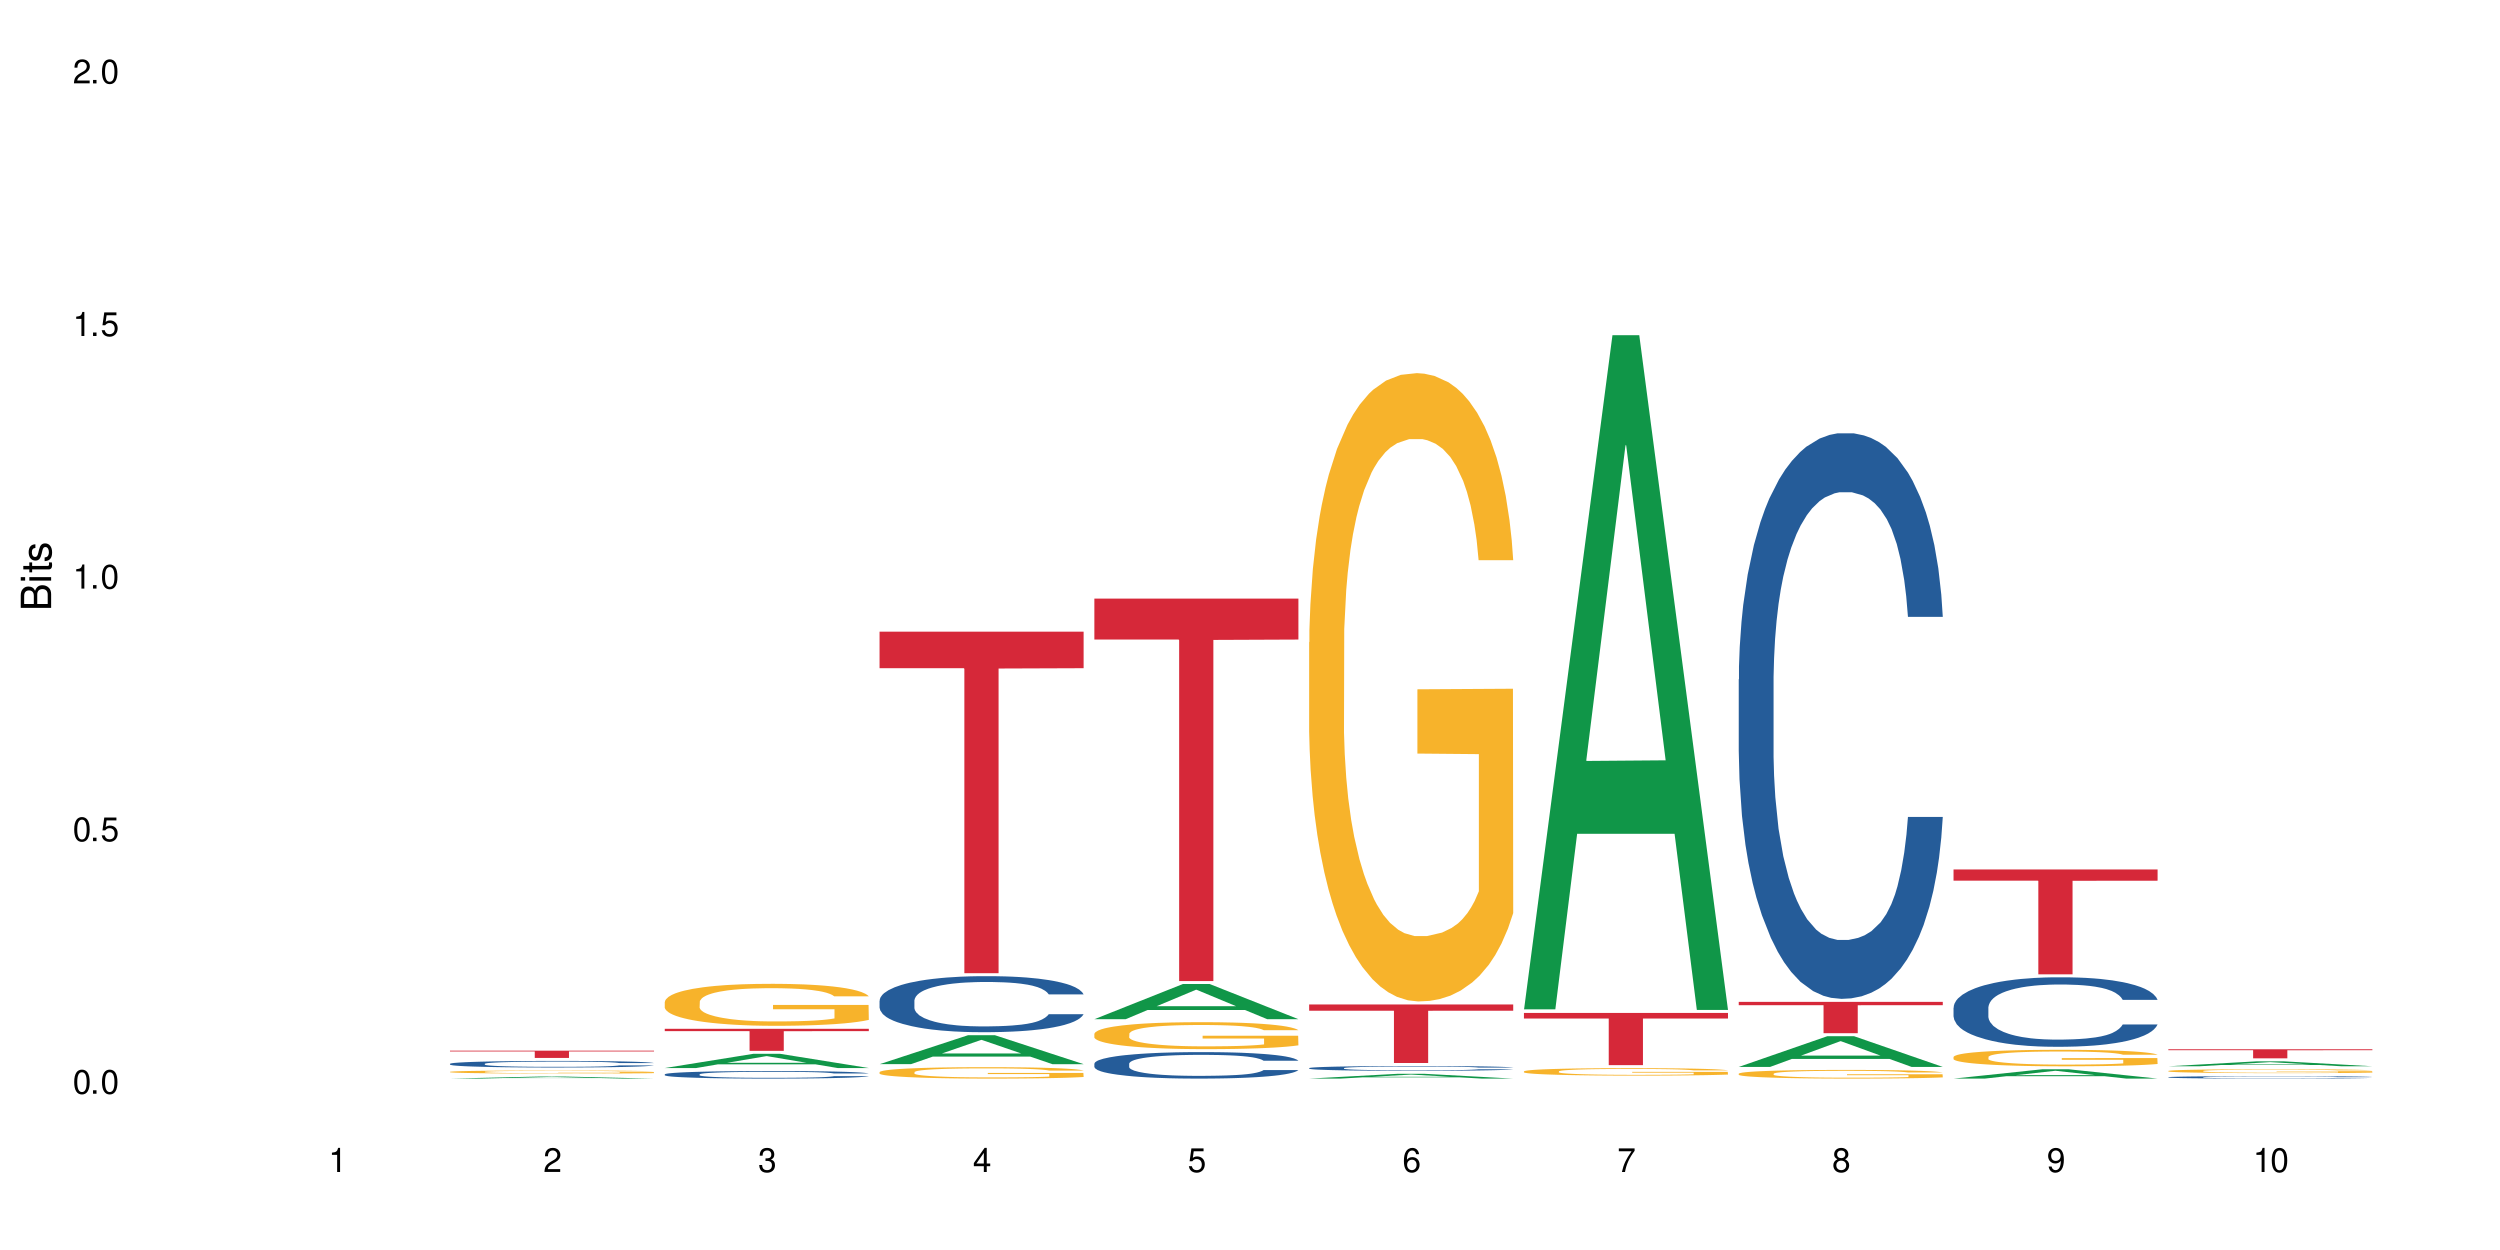 <?xml version="1.0" encoding="UTF-8"?>
<svg xmlns="http://www.w3.org/2000/svg" xmlns:xlink="http://www.w3.org/1999/xlink" width="720" height="360" viewBox="0 0 720 360">
<defs>
<g>
<g id="glyph-0-0">
</g>
<g id="glyph-0-1">
<path d="M 2.641 -6.938 C 2 -6.938 1.422 -6.656 1.078 -6.172 C 0.641 -5.562 0.406 -4.641 0.406 -3.359 C 0.406 -1.016 1.188 0.219 2.641 0.219 C 4.078 0.219 4.859 -1.016 4.859 -3.297 C 4.859 -4.641 4.656 -5.547 4.203 -6.172 C 3.844 -6.656 3.281 -6.938 2.641 -6.938 Z M 2.641 -6.188 C 3.547 -6.188 4 -5.25 4 -3.375 C 4 -1.406 3.562 -0.484 2.625 -0.484 C 1.734 -0.484 1.281 -1.438 1.281 -3.344 C 1.281 -5.25 1.734 -6.188 2.641 -6.188 Z M 2.641 -6.188 "/>
</g>
<g id="glyph-0-2">
<path d="M 1.828 -1 L 0.828 -1 L 0.828 0 L 1.828 0 Z M 1.828 -1 "/>
</g>
<g id="glyph-0-3">
<path d="M 4.562 -6.797 L 1.062 -6.797 L 0.547 -3.094 L 1.328 -3.094 C 1.719 -3.562 2.047 -3.734 2.578 -3.734 C 3.484 -3.734 4.062 -3.109 4.062 -2.094 C 4.062 -1.125 3.484 -0.531 2.578 -0.531 C 1.828 -0.531 1.375 -0.906 1.188 -1.672 L 0.328 -1.672 C 0.453 -1.109 0.547 -0.844 0.75 -0.594 C 1.125 -0.078 1.828 0.219 2.594 0.219 C 3.969 0.219 4.922 -0.781 4.922 -2.219 C 4.922 -3.562 4.031 -4.484 2.719 -4.484 C 2.25 -4.484 1.859 -4.359 1.469 -4.062 L 1.734 -5.969 L 4.562 -5.969 Z M 4.562 -6.797 "/>
</g>
<g id="glyph-0-4">
<path d="M 2.484 -4.938 L 2.484 0 L 3.328 0 L 3.328 -6.938 L 2.766 -6.938 C 2.469 -5.875 2.281 -5.734 0.984 -5.562 L 0.984 -4.938 Z M 2.484 -4.938 "/>
</g>
<g id="glyph-0-5">
<path d="M 4.859 -0.828 L 1.281 -0.828 C 1.359 -1.406 1.672 -1.781 2.5 -2.281 L 3.469 -2.828 C 4.406 -3.344 4.906 -4.062 4.906 -4.906 C 4.906 -5.484 4.672 -6.031 4.266 -6.406 C 3.859 -6.766 3.375 -6.938 2.719 -6.938 C 1.859 -6.938 1.219 -6.625 0.844 -6.031 C 0.609 -5.672 0.5 -5.234 0.484 -4.531 L 1.328 -4.531 C 1.359 -5.016 1.406 -5.281 1.531 -5.516 C 1.75 -5.938 2.188 -6.203 2.703 -6.203 C 3.469 -6.203 4.031 -5.641 4.031 -4.891 C 4.031 -4.344 3.719 -3.859 3.125 -3.516 L 2.234 -3 C 0.812 -2.172 0.406 -1.531 0.328 -0.016 L 4.859 -0.016 Z M 4.859 -0.828 "/>
</g>
<g id="glyph-0-6">
<path d="M 2.125 -3.188 L 2.578 -3.188 C 3.5 -3.188 3.984 -2.766 3.984 -1.922 C 3.984 -1.062 3.469 -0.531 2.594 -0.531 C 1.656 -0.531 1.203 -1 1.156 -2.016 L 0.312 -2.016 C 0.344 -1.453 0.438 -1.094 0.609 -0.781 C 0.953 -0.109 1.625 0.219 2.547 0.219 C 3.953 0.219 4.859 -0.625 4.859 -1.938 C 4.859 -2.828 4.516 -3.297 3.703 -3.594 C 4.344 -3.844 4.656 -4.328 4.656 -5.031 C 4.656 -6.219 3.875 -6.938 2.578 -6.938 C 1.203 -6.938 0.484 -6.172 0.453 -4.703 L 1.297 -4.703 C 1.312 -5.125 1.344 -5.359 1.453 -5.578 C 1.641 -5.969 2.062 -6.203 2.594 -6.203 C 3.344 -6.203 3.797 -5.75 3.797 -5 C 3.797 -4.516 3.609 -4.219 3.25 -4.047 C 3.016 -3.953 2.703 -3.922 2.125 -3.906 Z M 2.125 -3.188 "/>
</g>
<g id="glyph-0-7">
<path d="M 3.141 -1.672 L 3.141 0 L 3.984 0 L 3.984 -1.672 L 4.984 -1.672 L 4.984 -2.438 L 3.984 -2.438 L 3.984 -6.938 L 3.359 -6.938 L 0.266 -2.578 L 0.266 -1.672 Z M 3.141 -2.438 L 1 -2.438 L 3.141 -5.5 Z M 3.141 -2.438 "/>
</g>
<g id="glyph-0-8">
<path d="M 4.781 -5.125 C 4.609 -6.266 3.891 -6.938 2.844 -6.938 C 2.094 -6.938 1.422 -6.578 1.031 -5.953 C 0.594 -5.266 0.406 -4.422 0.406 -3.172 C 0.406 -2 0.578 -1.25 0.984 -0.641 C 1.359 -0.078 1.953 0.219 2.703 0.219 C 3.984 0.219 4.922 -0.75 4.922 -2.094 C 4.922 -3.375 4.062 -4.281 2.844 -4.281 C 2.172 -4.281 1.641 -4.031 1.281 -3.516 C 1.281 -5.234 1.828 -6.188 2.797 -6.188 C 3.391 -6.188 3.797 -5.797 3.938 -5.125 Z M 2.734 -3.531 C 3.547 -3.531 4.062 -2.953 4.062 -2.031 C 4.062 -1.156 3.484 -0.531 2.703 -0.531 C 1.922 -0.531 1.328 -1.188 1.328 -2.078 C 1.328 -2.938 1.906 -3.531 2.734 -3.531 Z M 2.734 -3.531 "/>
</g>
<g id="glyph-0-9">
<path d="M 4.984 -6.797 L 0.438 -6.797 L 0.438 -5.969 L 4.109 -5.969 C 2.5 -3.656 1.828 -2.234 1.328 0 L 2.219 0 C 2.594 -2.172 3.453 -4.047 4.984 -6.094 Z M 4.984 -6.797 "/>
</g>
<g id="glyph-0-10">
<path d="M 3.75 -3.656 C 4.469 -4.094 4.688 -4.438 4.688 -5.078 C 4.688 -6.172 3.844 -6.938 2.641 -6.938 C 1.438 -6.938 0.594 -6.172 0.594 -5.094 C 0.594 -4.438 0.812 -4.094 1.516 -3.656 C 0.734 -3.266 0.359 -2.703 0.359 -1.922 C 0.359 -0.656 1.281 0.219 2.641 0.219 C 3.984 0.219 4.922 -0.656 4.922 -1.922 C 4.922 -2.703 4.531 -3.266 3.75 -3.656 Z M 2.641 -6.188 C 3.359 -6.188 3.812 -5.75 3.812 -5.062 C 3.812 -4.406 3.344 -3.984 2.641 -3.984 C 1.922 -3.984 1.453 -4.406 1.453 -5.078 C 1.453 -5.75 1.922 -6.188 2.641 -6.188 Z M 2.641 -3.266 C 3.484 -3.266 4.062 -2.719 4.062 -1.906 C 4.062 -1.078 3.484 -0.531 2.625 -0.531 C 1.797 -0.531 1.219 -1.094 1.219 -1.906 C 1.219 -2.719 1.781 -3.266 2.641 -3.266 Z M 2.641 -3.266 "/>
</g>
<g id="glyph-0-11">
<path d="M 0.516 -1.578 C 0.672 -0.453 1.406 0.219 2.438 0.219 C 3.188 0.219 3.859 -0.141 4.266 -0.766 C 4.688 -1.453 4.891 -2.297 4.891 -3.547 C 4.891 -4.719 4.703 -5.453 4.312 -6.078 C 3.938 -6.641 3.344 -6.938 2.594 -6.938 C 1.297 -6.938 0.359 -5.969 0.359 -4.625 C 0.359 -3.344 1.234 -2.453 2.453 -2.453 C 3.094 -2.453 3.578 -2.672 4.016 -3.203 C 4 -1.484 3.469 -0.531 2.5 -0.531 C 1.906 -0.531 1.484 -0.906 1.359 -1.578 Z M 2.578 -6.203 C 3.375 -6.203 3.969 -5.531 3.969 -4.641 C 3.969 -3.797 3.391 -3.188 2.547 -3.188 C 1.734 -3.188 1.234 -3.766 1.234 -4.688 C 1.234 -5.562 1.797 -6.203 2.578 -6.203 Z M 2.578 -6.203 "/>
</g>
<g id="glyph-1-0">
</g>
<g id="glyph-1-1">
<path d="M 0 -0.953 L 0 -4.891 C 0 -5.719 -0.234 -6.344 -0.734 -6.797 C -1.188 -7.234 -1.812 -7.469 -2.5 -7.469 C -3.547 -7.469 -4.188 -7 -4.625 -5.875 C -4.984 -6.688 -5.625 -7.094 -6.531 -7.094 C -7.172 -7.094 -7.734 -6.859 -8.141 -6.391 C -8.562 -5.922 -8.75 -5.344 -8.75 -4.5 L -8.75 -0.953 Z M -4.984 -2.062 L -7.766 -2.062 L -7.766 -4.219 C -7.766 -4.844 -7.688 -5.203 -7.453 -5.5 C -7.219 -5.812 -6.859 -5.969 -6.375 -5.969 C -5.891 -5.969 -5.531 -5.812 -5.297 -5.5 C -5.062 -5.203 -4.984 -4.844 -4.984 -4.219 Z M -0.984 -2.062 L -4 -2.062 L -4 -4.781 C -4 -5.766 -3.438 -6.359 -2.484 -6.359 C -1.547 -6.359 -0.984 -5.766 -0.984 -4.781 Z M -0.984 -2.062 "/>
</g>
<g id="glyph-1-2">
<path d="M -6.281 -1.797 L -6.281 -0.797 L 0 -0.797 L 0 -1.797 Z M -8.75 -1.797 L -8.75 -0.797 L -7.484 -0.797 L -7.484 -1.797 Z M -8.75 -1.797 "/>
</g>
<g id="glyph-1-3">
<path d="M -6.281 -3.047 L -6.281 -2.016 L -8.016 -2.016 L -8.016 -1.016 L -6.281 -1.016 L -6.281 -0.172 L -5.469 -0.172 L -5.469 -1.016 L -0.719 -1.016 C -0.078 -1.016 0.281 -1.453 0.281 -2.234 C 0.281 -2.5 0.25 -2.719 0.188 -3.047 L -0.641 -3.047 C -0.609 -2.906 -0.594 -2.766 -0.594 -2.562 C -0.594 -2.141 -0.719 -2.016 -1.156 -2.016 L -5.469 -2.016 L -5.469 -3.047 Z M -6.281 -3.047 "/>
</g>
<g id="glyph-1-4">
<path d="M -4.531 -5.25 C -5.766 -5.25 -6.469 -4.422 -6.469 -2.969 C -6.469 -1.516 -5.719 -0.562 -4.547 -0.562 C -3.562 -0.562 -3.094 -1.062 -2.734 -2.562 L -2.516 -3.484 C -2.344 -4.188 -2.094 -4.469 -1.641 -4.469 C -1.047 -4.469 -0.641 -3.875 -0.641 -3 C -0.641 -2.453 -0.797 -2 -1.062 -1.75 C -1.25 -1.594 -1.422 -1.531 -1.875 -1.469 L -1.875 -0.406 C -0.422 -0.453 0.281 -1.266 0.281 -2.922 C 0.281 -4.5 -0.5 -5.516 -1.719 -5.516 C -2.656 -5.516 -3.172 -4.984 -3.469 -3.734 L -3.703 -2.766 C -3.891 -1.953 -4.156 -1.609 -4.594 -1.609 C -5.188 -1.609 -5.547 -2.125 -5.547 -2.938 C -5.547 -3.75 -5.203 -4.172 -4.531 -4.203 Z M -4.531 -5.25 "/>
</g>
</g>
</defs>
<rect x="-72" y="-36" width="864" height="432" fill="rgb(100%, 100%, 100%)" fill-opacity="1"/>
<path fill-rule="nonzero" fill="rgb(6.275%, 58.824%, 28.235%)" fill-opacity="1" d="M 129.594 310.637 L 129.656 310.637 L 155.082 310.047 L 162.805 310.047 L 188.359 310.637 L 179.383 310.637 L 172.977 310.484 L 144.91 310.484 L 138.633 310.637 L 129.594 310.637 L 147.613 310.418 L 170.402 310.418 L 159.039 310.145 L 158.789 310.145 L 147.547 310.418 L 147.613 310.418 Z M 129.594 310.637 "/>
<path fill-rule="nonzero" fill="rgb(14.51%, 36.078%, 60%)" fill-opacity="1" d="M 129.594 306.371 L 129.664 306.371 L 129.664 306.328 L 129.879 306.262 L 130.379 306.18 L 130.883 306.121 L 132.172 306.02 L 133.965 305.922 L 135.828 305.844 L 137.188 305.801 L 138.406 305.766 L 141.203 305.703 L 142.992 305.668 L 144.93 305.641 L 147.293 305.609 L 149.016 305.594 L 152.883 305.566 L 155.75 305.551 L 157.973 305.547 L 162.773 305.547 L 165.641 305.555 L 167.719 305.562 L 170.012 305.578 L 171.949 305.594 L 175.316 305.629 L 178.324 305.68 L 179.688 305.707 L 181.836 305.762 L 183.484 305.812 L 184.633 305.859 L 185.922 305.922 L 187.07 306 L 187.93 306.09 L 188.359 306.164 L 178.324 306.164 L 177.824 306.094 L 177.25 306.039 L 176.176 305.969 L 175.102 305.918 L 173.598 305.867 L 172.234 305.836 L 170.371 305.801 L 168.723 305.781 L 167.004 305.766 L 165.355 305.754 L 162.199 305.746 L 158.547 305.746 L 157.184 305.75 L 154.391 305.762 L 152.883 305.773 L 150.734 305.797 L 149.23 305.82 L 147.438 305.855 L 146.219 305.887 L 144.715 305.93 L 143.641 305.969 L 142.422 306.027 L 141.703 306.07 L 141.059 306.121 L 140.484 306.176 L 140.055 306.238 L 139.77 306.301 L 139.625 306.363 L 139.625 306.633 L 139.77 306.695 L 140.129 306.77 L 141.059 306.875 L 142.422 306.965 L 143.996 307.039 L 145.504 307.09 L 146.363 307.113 L 147.508 307.141 L 149.301 307.176 L 151.879 307.211 L 153.387 307.227 L 155.68 307.238 L 158.043 307.246 L 161.199 307.246 L 163.992 307.238 L 165.855 307.23 L 167.789 307.219 L 170.441 307.188 L 172.09 307.16 L 173.523 307.125 L 174.598 307.094 L 175.316 307.066 L 176.391 307.012 L 177.25 306.953 L 177.895 306.895 L 178.324 306.832 L 188.359 306.832 L 187.93 306.902 L 187.285 306.973 L 186.641 307.02 L 185.637 307.082 L 184.488 307.137 L 182.84 307.195 L 181.48 307.234 L 179.688 307.281 L 178.039 307.312 L 176.246 307.344 L 173.598 307.375 L 171.875 307.395 L 170.012 307.41 L 167.789 307.422 L 164.996 307.434 L 161.984 307.441 L 159.191 307.445 L 156.18 307.441 L 153.957 307.434 L 151.02 307.418 L 147.367 307.387 L 144.715 307.355 L 142.637 307.32 L 140.844 307.285 L 138.836 307.238 L 136.258 307.164 L 134.68 307.105 L 133.605 307.055 L 132.387 306.988 L 131.527 306.926 L 130.523 306.832 L 129.809 306.707 L 129.594 306.613 Z M 129.594 306.371 "/>
<path fill-rule="nonzero" fill="rgb(96.863%, 70.196%, 16.863%)" fill-opacity="1" d="M 129.594 308.684 L 129.664 308.68 L 129.664 308.664 L 129.949 308.629 L 130.668 308.578 L 131.598 308.539 L 132.602 308.504 L 133.246 308.488 L 134.32 308.465 L 135.254 308.445 L 137.617 308.41 L 140.629 308.375 L 142.277 308.363 L 144.141 308.348 L 146.793 308.332 L 148.012 308.328 L 151.738 308.316 L 155.965 308.305 L 162.773 308.305 L 165.711 308.309 L 169.727 308.316 L 172.02 308.324 L 173.812 308.332 L 175.676 308.344 L 177.969 308.359 L 180.117 308.379 L 181.836 308.398 L 183.559 308.422 L 184.992 308.449 L 186.211 308.477 L 187.285 308.512 L 187.93 308.539 L 188.359 308.566 L 178.398 308.566 L 177.824 308.539 L 177.18 308.516 L 176.105 308.492 L 175.031 308.473 L 173.953 308.457 L 171.949 308.434 L 170.227 308.422 L 168.078 308.41 L 166 308.402 L 163.633 308.398 L 158.402 308.398 L 154.961 308.402 L 152.957 308.41 L 151.523 308.414 L 149.516 308.426 L 148.297 308.438 L 147.582 308.445 L 145.43 308.469 L 143.996 308.492 L 143.207 308.508 L 142.207 308.531 L 141.488 308.551 L 140.699 308.586 L 140.27 308.609 L 139.695 308.664 L 139.625 308.809 L 139.84 308.84 L 140.27 308.871 L 140.844 308.902 L 141.703 308.934 L 142.562 308.957 L 144.07 308.988 L 145.359 309.008 L 146.363 309.023 L 148.297 309.043 L 149.086 309.051 L 150.949 309.066 L 152.883 309.078 L 155.25 309.086 L 157.039 309.09 L 159.906 309.094 L 163.562 309.094 L 167.863 309.09 L 170.586 309.082 L 172.449 309.078 L 173.668 309.07 L 175.172 309.062 L 176.246 309.055 L 177.25 309.047 L 178.469 309.031 L 178.469 308.84 L 160.766 308.84 L 160.766 308.75 L 188.289 308.746 L 188.359 309.062 L 186.855 309.086 L 184.992 309.105 L 183.199 309.121 L 181.336 309.137 L 178.684 309.152 L 176.535 309.16 L 173.238 309.172 L 170.227 309.18 L 167.074 309.184 L 164.277 309.188 L 160.984 309.188 L 158.043 309.184 L 154.891 309.18 L 152.383 309.176 L 150.09 309.168 L 147.797 309.156 L 144.93 309.137 L 143.066 309.125 L 141.129 309.109 L 139.195 309.086 L 137.477 309.066 L 136.328 309.051 L 135.184 309.031 L 133.965 309.004 L 132.816 308.977 L 131.957 308.953 L 131.168 308.926 L 130.594 308.898 L 130.023 308.863 L 129.734 308.832 L 129.594 308.809 Z M 129.594 308.684 "/>
<path fill-rule="nonzero" fill="rgb(83.922%, 15.686%, 22.353%)" fill-opacity="1" d="M 129.594 302.594 L 188.359 302.594 L 188.359 302.82 L 163.867 302.82 L 163.867 304.688 L 154.012 304.688 L 154.012 302.824 L 153.871 302.82 L 129.594 302.82 Z M 129.594 302.594 "/>
<path fill-rule="nonzero" fill="rgb(6.275%, 58.824%, 28.235%)" fill-opacity="1" d="M 191.453 307.594 L 191.516 307.59 L 216.945 303.5 L 224.668 303.5 L 250.219 307.594 L 241.242 307.594 L 234.84 306.527 L 206.773 306.527 L 200.492 307.594 L 191.453 307.594 L 209.473 306.086 L 232.266 306.082 L 220.898 304.168 L 220.773 304.164 L 220.648 304.176 L 209.41 306.082 L 209.473 306.086 Z M 191.453 307.594 "/>
<path fill-rule="nonzero" fill="rgb(14.51%, 36.078%, 60%)" fill-opacity="1" d="M 191.453 309.406 L 191.523 309.402 L 191.523 309.355 L 191.738 309.277 L 192.242 309.184 L 192.742 309.117 L 194.031 309 L 195.824 308.887 L 197.688 308.797 L 199.051 308.746 L 200.27 308.707 L 203.062 308.633 L 204.855 308.594 L 206.789 308.562 L 209.156 308.527 L 210.875 308.508 L 214.746 308.477 L 217.613 308.461 L 219.832 308.457 L 224.637 308.457 L 227.5 308.465 L 229.582 308.473 L 231.875 308.488 L 233.809 308.508 L 237.176 308.551 L 240.188 308.605 L 241.547 308.641 L 243.699 308.699 L 245.348 308.762 L 246.492 308.812 L 247.785 308.887 L 248.93 308.977 L 249.789 309.078 L 250.219 309.164 L 240.188 309.164 L 239.684 309.082 L 239.113 309.023 L 238.035 308.941 L 236.961 308.883 L 235.457 308.824 L 234.094 308.785 L 232.23 308.75 L 230.582 308.727 L 228.863 308.707 L 227.215 308.695 L 224.062 308.684 L 220.406 308.684 L 219.043 308.688 L 216.25 308.703 L 214.746 308.715 L 212.594 308.746 L 211.09 308.77 L 209.297 308.809 L 208.078 308.844 L 206.574 308.895 L 205.5 308.941 L 204.281 309.008 L 203.566 309.059 L 202.918 309.113 L 202.348 309.18 L 201.918 309.25 L 201.629 309.324 L 201.484 309.395 L 201.484 309.703 L 201.629 309.773 L 201.988 309.859 L 202.918 309.98 L 204.281 310.086 L 205.859 310.172 L 207.363 310.23 L 208.223 310.258 L 209.371 310.289 L 211.16 310.328 L 213.742 310.371 L 215.246 310.387 L 217.539 310.402 L 219.906 310.41 L 223.059 310.41 L 225.852 310.402 L 227.715 310.391 L 229.652 310.375 L 232.305 310.34 L 233.953 310.309 L 235.387 310.273 L 236.461 310.234 L 237.176 310.203 L 238.254 310.141 L 239.113 310.074 L 239.758 310.004 L 240.188 309.934 L 250.219 309.934 L 249.789 310.016 L 249.145 310.094 L 248.5 310.148 L 247.496 310.219 L 246.352 310.281 L 244.703 310.352 L 243.34 310.398 L 241.547 310.445 L 239.898 310.484 L 238.109 310.52 L 235.457 310.559 L 233.738 310.578 L 231.875 310.598 L 229.652 310.613 L 226.855 310.625 L 223.848 310.633 L 221.051 310.637 L 218.043 310.633 L 215.82 310.625 L 212.883 310.605 L 209.227 310.57 L 206.574 310.531 L 204.496 310.496 L 202.703 310.453 L 200.699 310.402 L 198.117 310.312 L 196.543 310.246 L 195.465 310.191 L 194.246 310.113 L 193.387 310.043 L 192.383 309.93 L 191.668 309.789 L 191.453 309.68 Z M 191.453 309.406 "/>
<path fill-rule="nonzero" fill="rgb(96.863%, 70.196%, 16.863%)" fill-opacity="1" d="M 191.453 288.52 L 191.523 288.508 L 191.523 288.289 L 191.812 287.789 L 192.527 287.105 L 193.461 286.543 L 194.461 286.102 L 195.109 285.871 L 196.184 285.539 L 197.113 285.297 L 199.48 284.797 L 202.488 284.336 L 204.137 284.137 L 206 283.949 L 208.652 283.738 L 209.871 283.66 L 213.598 283.484 L 217.828 283.375 L 222.484 283.34 L 224.637 283.352 L 227.574 283.395 L 231.586 283.516 L 233.879 283.629 L 235.672 283.738 L 237.535 283.883 L 239.828 284.102 L 241.98 284.367 L 243.699 284.633 L 245.418 284.965 L 246.852 285.316 L 248.07 285.703 L 249.145 286.168 L 249.789 286.555 L 250.219 286.941 L 240.258 286.941 L 239.684 286.555 L 239.039 286.258 L 237.965 285.891 L 236.891 285.625 L 235.816 285.418 L 233.809 285.129 L 232.09 284.953 L 229.938 284.797 L 227.859 284.699 L 225.496 284.633 L 224.062 284.609 L 220.262 284.609 L 216.824 284.688 L 214.816 284.777 L 213.383 284.863 L 211.375 285.031 L 210.156 285.164 L 209.441 285.25 L 207.293 285.594 L 205.859 285.902 L 205.07 286.113 L 204.066 286.445 L 203.348 286.742 L 202.562 287.184 L 202.133 287.516 L 201.559 288.266 L 201.484 290.254 L 201.703 290.672 L 202.133 291.125 L 202.703 291.523 L 203.566 291.941 L 204.426 292.262 L 205.93 292.695 L 207.219 292.98 L 208.223 293.168 L 210.156 293.469 L 210.945 293.566 L 212.809 293.766 L 214.746 293.918 L 217.109 294.051 L 218.902 294.117 L 221.77 294.172 L 225.422 294.172 L 229.723 294.105 L 232.445 294.02 L 234.309 293.93 L 235.527 293.852 L 237.035 293.73 L 238.109 293.621 L 239.113 293.5 L 240.332 293.312 L 240.332 290.672 L 222.629 290.66 L 222.629 289.426 L 250.148 289.414 L 250.219 293.73 L 248.715 294.031 L 246.852 294.316 L 245.059 294.539 L 243.195 294.727 L 240.547 294.938 L 238.395 295.066 L 235.098 295.223 L 232.09 295.32 L 228.934 295.387 L 226.141 295.422 L 222.844 295.434 L 219.906 295.41 L 216.75 295.344 L 214.242 295.254 L 211.949 295.145 L 209.656 295 L 206.789 294.77 L 204.926 294.582 L 202.992 294.352 L 201.055 294.074 L 199.336 293.777 L 198.191 293.543 L 197.043 293.277 L 195.824 292.949 L 194.68 292.574 L 193.816 292.23 L 193.031 291.844 L 192.457 291.48 L 191.883 290.98 L 191.598 290.586 L 191.453 290.242 Z M 191.453 288.52 "/>
<path fill-rule="nonzero" fill="rgb(83.922%, 15.686%, 22.353%)" fill-opacity="1" d="M 191.453 296.293 L 250.219 296.293 L 250.219 296.973 L 225.727 296.977 L 225.727 302.641 L 215.875 302.641 L 215.875 296.984 L 215.73 296.973 L 191.453 296.973 Z M 191.453 296.293 "/>
<path fill-rule="nonzero" fill="rgb(6.275%, 58.824%, 28.235%)" fill-opacity="1" d="M 253.312 306.477 L 253.375 306.469 L 278.805 298.137 L 286.527 298.137 L 312.082 306.484 L 303.102 306.484 L 296.699 304.305 L 268.633 304.305 L 262.355 306.477 L 253.312 306.477 L 271.332 303.406 L 294.125 303.398 L 282.762 299.5 L 282.633 299.492 L 282.508 299.516 L 271.27 303.398 L 271.332 303.406 Z M 253.312 306.477 "/>
<path fill-rule="nonzero" fill="rgb(14.51%, 36.078%, 60%)" fill-opacity="1" d="M 253.312 288.164 L 253.387 288.148 L 253.387 287.793 L 253.602 287.234 L 254.102 286.527 L 254.605 286.039 L 255.895 285.168 L 257.684 284.328 L 259.547 283.68 L 260.91 283.297 L 262.129 283 L 264.922 282.457 L 266.715 282.176 L 268.652 281.926 L 271.016 281.676 L 272.734 281.527 L 276.605 281.289 L 279.473 281.188 L 281.695 281.145 L 286.496 281.145 L 289.363 281.203 L 291.441 281.277 L 293.734 281.395 L 295.668 281.527 L 299.039 281.852 L 302.047 282.266 L 303.41 282.5 L 305.559 282.957 L 307.207 283.398 L 308.355 283.781 L 309.645 284.328 L 310.793 284.992 L 311.652 285.746 L 312.082 286.379 L 302.047 286.379 L 301.547 285.789 L 300.973 285.332 L 299.898 284.727 L 298.824 284.301 L 297.316 283.871 L 295.957 283.59 L 294.094 283.312 L 292.445 283.133 L 290.723 283 L 289.074 282.914 L 285.922 282.824 L 282.266 282.824 L 280.906 282.855 L 278.109 282.973 L 276.605 283.074 L 274.457 283.281 L 272.949 283.473 L 271.16 283.77 L 269.941 284.02 L 268.434 284.402 L 267.359 284.742 L 266.141 285.227 L 265.426 285.598 L 264.781 286.008 L 264.207 286.496 L 263.777 287.012 L 263.492 287.559 L 263.348 288.09 L 263.348 290.375 L 263.492 290.906 L 263.848 291.523 L 264.781 292.426 L 266.141 293.207 L 267.719 293.824 L 269.223 294.27 L 270.082 294.473 L 271.23 294.711 L 273.023 295.004 L 275.602 295.301 L 277.105 295.418 L 279.402 295.535 L 281.766 295.594 L 284.918 295.594 L 287.715 295.535 L 289.578 295.461 L 291.512 295.344 L 294.164 295.094 L 295.812 294.859 L 297.246 294.578 L 298.32 294.297 L 299.039 294.062 L 300.113 293.605 L 300.973 293.102 L 301.617 292.586 L 302.047 292.086 L 312.082 292.086 L 311.652 292.676 L 311.008 293.25 L 310.363 293.68 L 309.359 294.195 L 308.211 294.652 L 306.562 295.168 L 305.203 295.508 L 303.41 295.875 L 301.762 296.156 L 299.969 296.406 L 297.316 296.699 L 295.598 296.848 L 293.734 296.98 L 291.512 297.098 L 288.719 297.203 L 285.707 297.262 L 282.914 297.277 L 279.902 297.246 L 277.68 297.188 L 274.742 297.055 L 271.086 296.789 L 268.434 296.508 L 266.355 296.23 L 264.566 295.934 L 262.559 295.535 L 259.98 294.887 L 258.402 294.387 L 257.328 293.973 L 256.109 293.398 L 255.25 292.883 L 254.246 292.055 L 253.527 291.008 L 253.312 290.199 Z M 253.312 288.164 "/>
<path fill-rule="nonzero" fill="rgb(96.863%, 70.196%, 16.863%)" fill-opacity="1" d="M 253.312 308.754 L 253.387 308.754 L 253.387 308.691 L 253.672 308.559 L 254.387 308.371 L 255.32 308.219 L 256.324 308.098 L 256.969 308.035 L 258.043 307.945 L 258.977 307.879 L 261.34 307.742 L 264.352 307.617 L 266 307.562 L 267.863 307.512 L 270.516 307.453 L 271.73 307.434 L 275.461 307.383 L 279.688 307.355 L 284.348 307.344 L 286.496 307.348 L 289.434 307.359 L 293.449 307.395 L 295.742 307.422 L 297.531 307.453 L 299.395 307.492 L 301.691 307.555 L 303.84 307.625 L 305.559 307.695 L 307.281 307.789 L 308.715 307.883 L 309.93 307.988 L 311.008 308.113 L 311.652 308.219 L 312.082 308.324 L 302.121 308.324 L 301.547 308.219 L 300.902 308.141 L 299.824 308.039 L 298.75 307.969 L 297.676 307.91 L 295.668 307.832 L 293.949 307.785 L 291.801 307.742 L 289.723 307.715 L 287.355 307.695 L 285.922 307.691 L 282.125 307.691 L 278.684 307.711 L 276.676 307.734 L 275.242 307.762 L 273.238 307.805 L 272.02 307.84 L 271.301 307.867 L 269.152 307.957 L 267.719 308.043 L 266.93 308.102 L 265.926 308.191 L 265.211 308.27 L 264.422 308.391 L 263.992 308.48 L 263.418 308.688 L 263.348 309.227 L 263.562 309.34 L 263.992 309.465 L 264.566 309.574 L 265.426 309.688 L 266.285 309.773 L 267.789 309.891 L 269.082 309.969 L 270.082 310.02 L 272.02 310.102 L 272.809 310.129 L 274.672 310.184 L 276.605 310.227 L 278.973 310.262 L 280.762 310.277 L 283.629 310.293 L 287.285 310.293 L 291.586 310.277 L 294.309 310.25 L 296.172 310.227 L 297.391 310.207 L 298.895 310.172 L 299.969 310.145 L 300.973 310.109 L 302.191 310.059 L 302.191 309.34 L 284.488 309.34 L 284.488 309 L 312.008 309 L 312.082 310.172 L 310.578 310.254 L 308.715 310.332 L 306.922 310.395 L 305.059 310.445 L 302.406 310.5 L 300.258 310.539 L 296.961 310.578 L 293.949 310.605 L 290.797 310.625 L 288 310.633 L 284.703 310.637 L 281.766 310.629 L 278.613 310.613 L 276.105 310.59 L 273.812 310.559 L 271.516 310.52 L 268.652 310.457 L 266.789 310.406 L 264.852 310.344 L 262.918 310.266 L 261.195 310.188 L 260.051 310.121 L 258.902 310.051 L 257.684 309.961 L 256.539 309.859 L 255.68 309.766 L 254.891 309.66 L 254.316 309.559 L 253.742 309.426 L 253.457 309.316 L 253.312 309.223 Z M 253.312 308.754 "/>
<path fill-rule="nonzero" fill="rgb(83.922%, 15.686%, 22.353%)" fill-opacity="1" d="M 253.312 181.914 L 312.082 181.914 L 312.082 192.441 L 287.59 192.535 L 287.59 280.285 L 277.734 280.285 L 277.734 192.629 L 277.594 192.441 L 253.312 192.441 Z M 253.312 181.914 "/>
<path fill-rule="nonzero" fill="rgb(6.275%, 58.824%, 28.235%)" fill-opacity="1" d="M 315.176 293.52 L 315.238 293.508 L 340.664 283.398 L 348.387 283.398 L 373.941 293.527 L 364.965 293.527 L 358.559 290.883 L 330.496 290.883 L 324.215 293.52 L 315.176 293.52 L 333.195 289.789 L 355.984 289.781 L 344.621 285.055 L 344.496 285.043 L 344.371 285.074 L 333.133 289.781 L 333.195 289.789 Z M 315.176 293.52 "/>
<path fill-rule="nonzero" fill="rgb(14.51%, 36.078%, 60%)" fill-opacity="1" d="M 315.176 306.328 L 315.246 306.32 L 315.246 306.156 L 315.461 305.891 L 315.961 305.555 L 316.465 305.324 L 317.754 304.914 L 319.547 304.516 L 321.41 304.211 L 322.77 304.027 L 323.988 303.891 L 326.785 303.633 L 328.578 303.5 L 330.512 303.383 L 332.875 303.262 L 334.598 303.191 L 338.465 303.082 L 341.332 303.031 L 343.555 303.012 L 348.355 303.012 L 351.223 303.039 L 353.301 303.074 L 355.594 303.129 L 357.531 303.191 L 360.898 303.348 L 363.91 303.543 L 365.27 303.652 L 367.422 303.867 L 369.07 304.078 L 370.215 304.258 L 371.504 304.516 L 372.652 304.832 L 373.512 305.188 L 373.941 305.484 L 363.91 305.484 L 363.406 305.207 L 362.832 304.992 L 361.758 304.707 L 360.684 304.504 L 359.18 304.301 L 357.816 304.168 L 355.953 304.035 L 354.305 303.953 L 352.586 303.891 L 350.938 303.848 L 347.785 303.805 L 344.129 303.805 L 342.766 303.82 L 339.973 303.875 L 338.465 303.926 L 336.316 304.023 L 334.812 304.113 L 333.02 304.254 L 331.801 304.371 L 330.297 304.551 L 329.223 304.711 L 328.004 304.941 L 327.285 305.117 L 326.641 305.312 L 326.066 305.543 L 325.637 305.785 L 325.352 306.043 L 325.207 306.293 L 325.207 307.375 L 325.352 307.625 L 325.711 307.918 L 326.641 308.344 L 328.004 308.711 L 329.578 309.004 L 331.086 309.215 L 331.945 309.312 L 333.09 309.422 L 334.883 309.562 L 337.465 309.703 L 338.969 309.758 L 341.262 309.812 L 343.625 309.844 L 346.781 309.844 L 349.574 309.812 L 351.438 309.777 L 353.375 309.723 L 356.023 309.605 L 357.672 309.492 L 359.105 309.359 L 360.184 309.23 L 360.898 309.117 L 361.973 308.902 L 362.832 308.664 L 363.48 308.422 L 363.91 308.184 L 373.941 308.184 L 373.512 308.461 L 372.867 308.734 L 372.223 308.938 L 371.219 309.18 L 370.07 309.395 L 368.422 309.641 L 367.062 309.801 L 365.27 309.973 L 363.621 310.105 L 361.832 310.227 L 359.18 310.363 L 357.457 310.434 L 355.594 310.496 L 353.375 310.555 L 350.578 310.602 L 347.57 310.629 L 344.773 310.637 L 341.762 310.621 L 339.543 310.594 L 336.602 310.531 L 332.949 310.406 L 330.297 310.273 L 328.219 310.141 L 326.426 310.004 L 324.418 309.812 L 321.84 309.508 L 320.262 309.27 L 319.188 309.074 L 317.969 308.805 L 317.109 308.559 L 316.105 308.168 L 315.391 307.676 L 315.176 307.293 Z M 315.176 306.328 "/>
<path fill-rule="nonzero" fill="rgb(96.863%, 70.196%, 16.863%)" fill-opacity="1" d="M 315.176 297.715 L 315.246 297.707 L 315.246 297.562 L 315.531 297.246 L 316.25 296.805 L 317.18 296.445 L 318.184 296.16 L 318.828 296.012 L 319.906 295.801 L 320.836 295.645 L 323.203 295.324 L 326.211 295.027 L 327.859 294.898 L 329.723 294.777 L 332.375 294.645 L 333.594 294.594 L 337.32 294.48 L 341.547 294.41 L 346.207 294.387 L 348.355 294.395 L 351.297 294.422 L 355.309 294.5 L 357.602 294.57 L 359.395 294.645 L 361.258 294.734 L 363.551 294.879 L 365.699 295.047 L 367.422 295.219 L 369.141 295.43 L 370.574 295.656 L 371.793 295.906 L 372.867 296.203 L 373.512 296.449 L 373.941 296.699 L 363.98 296.699 L 363.406 296.449 L 362.762 296.258 L 361.688 296.027 L 360.613 295.855 L 359.535 295.723 L 357.531 295.535 L 355.809 295.422 L 353.66 295.324 L 351.582 295.262 L 349.215 295.219 L 347.785 295.203 L 343.984 295.203 L 340.547 295.254 L 338.539 295.309 L 337.105 295.367 L 335.098 295.473 L 333.879 295.559 L 333.164 295.613 L 331.012 295.836 L 329.578 296.031 L 328.793 296.168 L 327.789 296.379 L 327.07 296.57 L 326.281 296.855 L 325.852 297.066 L 325.281 297.551 L 325.207 298.828 L 325.422 299.098 L 325.852 299.387 L 326.426 299.641 L 327.285 299.91 L 328.145 300.117 L 329.652 300.395 L 330.941 300.578 L 331.945 300.699 L 333.879 300.891 L 334.668 300.953 L 336.531 301.082 L 338.465 301.18 L 340.832 301.266 L 342.625 301.309 L 345.488 301.344 L 349.145 301.344 L 353.445 301.301 L 356.168 301.246 L 358.031 301.188 L 359.25 301.137 L 360.754 301.059 L 361.832 300.988 L 362.832 300.91 L 364.051 300.789 L 364.051 299.098 L 346.352 299.09 L 346.352 298.293 L 373.871 298.289 L 373.941 301.059 L 372.438 301.25 L 370.574 301.438 L 368.781 301.578 L 366.918 301.699 L 364.266 301.832 L 362.117 301.918 L 358.82 302.016 L 355.809 302.082 L 352.656 302.125 L 349.863 302.145 L 346.566 302.152 L 343.625 302.137 L 340.473 302.094 L 337.965 302.039 L 335.672 301.969 L 333.379 301.875 L 330.512 301.727 L 328.648 301.605 L 326.715 301.457 L 324.777 301.281 L 323.059 301.09 L 321.91 300.938 L 320.766 300.77 L 319.547 300.555 L 318.398 300.316 L 317.539 300.094 L 316.75 299.848 L 316.18 299.613 L 315.605 299.293 L 315.316 299.039 L 315.176 298.82 Z M 315.176 297.715 "/>
<path fill-rule="nonzero" fill="rgb(83.922%, 15.686%, 22.353%)" fill-opacity="1" d="M 315.176 172.402 L 373.941 172.402 L 373.941 184.191 L 349.449 184.297 L 349.449 282.539 L 339.594 282.539 L 339.594 184.398 L 339.453 184.191 L 315.176 184.191 Z M 315.176 172.402 "/>
<path fill-rule="nonzero" fill="rgb(6.275%, 58.824%, 28.235%)" fill-opacity="1" d="M 377.035 310.637 L 377.098 310.633 L 402.527 309.254 L 410.25 309.254 L 435.805 310.637 L 426.824 310.637 L 420.422 310.277 L 392.355 310.277 L 386.078 310.637 L 377.035 310.637 L 395.055 310.125 L 417.848 310.125 L 406.48 309.48 L 406.355 309.48 L 406.23 309.484 L 394.992 310.125 L 395.055 310.125 Z M 377.035 310.637 "/>
<path fill-rule="nonzero" fill="rgb(14.51%, 36.078%, 60%)" fill-opacity="1" d="M 377.035 307.613 L 377.105 307.613 L 377.105 307.582 L 377.32 307.535 L 377.824 307.473 L 378.324 307.43 L 379.617 307.355 L 381.406 307.285 L 383.27 307.23 L 384.633 307.195 L 385.852 307.172 L 388.645 307.125 L 390.438 307.102 L 392.371 307.078 L 394.738 307.059 L 396.457 307.043 L 400.328 307.023 L 403.195 307.016 L 405.414 307.012 L 410.219 307.012 L 413.086 307.016 L 415.164 307.023 L 417.457 307.035 L 419.391 307.043 L 422.758 307.074 L 425.77 307.109 L 427.133 307.129 L 429.281 307.168 L 430.93 307.207 L 432.078 307.238 L 433.367 307.285 L 434.512 307.344 L 435.375 307.406 L 435.805 307.461 L 425.77 307.461 L 425.27 307.41 L 424.695 307.371 L 423.621 307.32 L 422.543 307.281 L 421.039 307.246 L 419.68 307.223 L 417.816 307.199 L 416.168 307.184 L 414.445 307.172 L 412.797 307.164 L 409.645 307.156 L 405.988 307.156 L 404.629 307.16 L 401.832 307.168 L 400.328 307.176 L 398.176 307.195 L 396.672 307.211 L 394.879 307.238 L 393.664 307.258 L 392.156 307.293 L 391.082 307.32 L 389.863 307.363 L 389.148 307.395 L 388.504 307.43 L 387.93 307.469 L 387.5 307.516 L 387.211 307.562 L 387.07 307.605 L 387.07 307.805 L 387.211 307.848 L 387.57 307.902 L 388.504 307.98 L 389.863 308.047 L 391.441 308.098 L 392.945 308.137 L 393.805 308.152 L 394.953 308.176 L 396.742 308.199 L 399.324 308.227 L 400.828 308.234 L 403.121 308.246 L 405.488 308.25 L 408.641 308.25 L 411.438 308.246 L 413.301 308.238 L 415.234 308.23 L 417.887 308.207 L 419.535 308.188 L 420.969 308.164 L 422.043 308.141 L 422.758 308.117 L 423.836 308.078 L 424.695 308.035 L 425.34 307.992 L 425.77 307.949 L 435.805 307.949 L 435.375 308 L 434.727 308.051 L 434.082 308.086 L 433.078 308.129 L 431.934 308.168 L 430.285 308.215 L 428.922 308.242 L 427.133 308.273 L 425.484 308.297 L 423.691 308.32 L 421.039 308.344 L 419.32 308.359 L 417.457 308.367 L 415.234 308.379 L 412.438 308.387 L 409.43 308.395 L 406.633 308.395 L 403.625 308.391 L 401.402 308.387 L 398.465 308.375 L 394.809 308.352 L 392.156 308.328 L 390.078 308.305 L 388.289 308.281 L 386.281 308.246 L 383.699 308.191 L 382.125 308.148 L 381.047 308.109 L 379.832 308.062 L 378.969 308.02 L 377.969 307.945 L 377.25 307.855 L 377.035 307.789 Z M 377.035 307.613 "/>
<path fill-rule="nonzero" fill="rgb(96.863%, 70.196%, 16.863%)" fill-opacity="1" d="M 377.035 184.969 L 377.105 184.801 L 377.105 181.496 L 377.395 174.059 L 378.109 163.812 L 379.043 155.387 L 380.047 148.773 L 380.691 145.305 L 381.766 140.348 L 382.695 136.711 L 385.062 129.273 L 388.07 122.332 L 389.719 119.359 L 391.582 116.551 L 394.234 113.41 L 395.453 112.254 L 399.18 109.609 L 403.41 107.957 L 408.066 107.461 L 410.219 107.625 L 413.156 108.285 L 417.168 110.105 L 419.461 111.758 L 421.254 113.41 L 423.117 115.559 L 425.41 118.863 L 427.562 122.828 L 429.281 126.797 L 431 131.754 L 432.434 137.043 L 433.652 142.824 L 434.727 149.766 L 435.375 155.551 L 435.805 161.336 L 425.84 161.336 L 425.27 155.551 L 424.621 151.09 L 423.547 145.637 L 422.473 141.668 L 421.398 138.527 L 419.391 134.234 L 417.672 131.59 L 415.52 129.273 L 413.441 127.789 L 411.078 126.797 L 409.645 126.465 L 405.848 126.465 L 402.406 127.621 L 400.398 128.945 L 398.965 130.266 L 396.961 132.746 L 395.742 134.727 L 395.023 136.051 L 392.875 141.172 L 391.441 145.801 L 390.652 148.941 L 389.648 153.898 L 388.934 158.359 L 388.145 164.969 L 387.715 169.93 L 387.141 181.164 L 387.07 210.914 L 387.285 217.191 L 387.715 223.969 L 388.289 229.918 L 389.148 236.195 L 390.008 240.988 L 391.512 247.434 L 392.801 251.73 L 393.805 254.539 L 395.742 259.004 L 396.527 260.488 L 398.391 263.465 L 400.328 265.777 L 402.691 267.762 L 404.484 268.754 L 407.352 269.578 L 411.008 269.578 L 415.305 268.586 L 418.031 267.266 L 419.895 265.945 L 421.109 264.785 L 422.617 262.969 L 423.691 261.316 L 424.695 259.5 L 425.914 256.688 L 425.914 217.191 L 408.211 217.027 L 408.211 198.52 L 435.73 198.352 L 435.805 262.969 L 434.297 267.43 L 432.434 271.727 L 430.645 275.031 L 428.781 277.844 L 426.129 280.98 L 423.977 282.965 L 420.68 285.277 L 417.672 286.766 L 414.52 287.758 L 411.723 288.254 L 408.426 288.418 L 405.488 288.09 L 402.336 287.098 L 399.824 285.773 L 397.531 284.121 L 395.238 281.973 L 392.371 278.504 L 390.508 275.695 L 388.574 272.223 L 386.641 268.094 L 384.918 263.629 L 383.773 260.16 L 382.625 256.195 L 381.406 251.234 L 380.262 245.617 L 379.398 240.492 L 378.613 234.711 L 378.039 229.258 L 377.465 221.82 L 377.18 215.871 L 377.035 210.746 Z M 377.035 184.969 "/>
<path fill-rule="nonzero" fill="rgb(83.922%, 15.686%, 22.353%)" fill-opacity="1" d="M 377.035 289.277 L 435.805 289.277 L 435.805 291.086 L 411.312 291.102 L 411.312 306.152 L 401.457 306.152 L 401.457 291.117 L 401.312 291.086 L 377.035 291.086 Z M 377.035 289.277 "/>
<path fill-rule="nonzero" fill="rgb(6.275%, 58.824%, 28.235%)" fill-opacity="1" d="M 438.895 290.68 L 438.957 290.496 L 464.387 96.539 L 472.109 96.539 L 497.664 290.859 L 488.688 290.859 L 482.281 240.137 L 454.215 240.137 L 447.938 290.68 L 438.895 290.68 L 456.914 219.152 L 479.707 218.969 L 468.344 128.285 L 468.219 128.105 L 468.09 128.652 L 456.852 218.969 L 456.914 219.152 Z M 438.895 290.68 "/>
<path fill-rule="nonzero" fill="rgb(96.863%, 70.196%, 16.863%)" fill-opacity="1" d="M 438.895 308.547 L 438.969 308.547 L 438.969 308.508 L 439.254 308.418 L 439.973 308.297 L 440.902 308.195 L 441.906 308.117 L 442.551 308.078 L 443.625 308.02 L 444.559 307.973 L 446.922 307.887 L 449.934 307.805 L 451.582 307.77 L 453.445 307.734 L 456.098 307.699 L 457.316 307.684 L 461.043 307.652 L 465.27 307.633 L 469.93 307.629 L 472.078 307.629 L 475.016 307.637 L 479.031 307.66 L 481.324 307.68 L 483.117 307.699 L 484.98 307.723 L 487.273 307.762 L 489.422 307.809 L 491.141 307.855 L 492.863 307.914 L 494.297 307.977 L 495.516 308.047 L 496.59 308.129 L 497.234 308.199 L 497.664 308.266 L 487.703 308.266 L 487.129 308.199 L 486.484 308.145 L 485.41 308.082 L 484.332 308.035 L 483.258 307.996 L 481.254 307.945 L 479.531 307.914 L 477.383 307.887 L 475.305 307.867 L 472.938 307.855 L 471.504 307.852 L 467.707 307.852 L 464.266 307.867 L 462.262 307.883 L 460.828 307.898 L 458.82 307.926 L 457.602 307.949 L 456.887 307.965 L 454.734 308.027 L 453.301 308.082 L 452.512 308.121 L 451.512 308.18 L 450.793 308.23 L 450.004 308.309 L 449.574 308.367 L 449 308.504 L 448.93 308.855 L 449.145 308.93 L 449.574 309.012 L 450.148 309.082 L 451.008 309.156 L 451.867 309.215 L 453.375 309.289 L 454.664 309.34 L 455.668 309.375 L 457.602 309.426 L 458.391 309.445 L 460.254 309.48 L 462.188 309.508 L 464.555 309.531 L 466.344 309.543 L 469.211 309.555 L 472.867 309.555 L 477.168 309.543 L 479.891 309.523 L 481.754 309.508 L 482.973 309.496 L 484.477 309.473 L 485.551 309.453 L 486.555 309.434 L 487.773 309.398 L 487.773 308.93 L 470.07 308.93 L 470.07 308.707 L 497.594 308.707 L 497.664 309.473 L 496.16 309.527 L 494.297 309.578 L 492.504 309.617 L 490.641 309.652 L 487.988 309.688 L 485.84 309.711 L 482.543 309.738 L 479.531 309.758 L 476.379 309.77 L 473.582 309.773 L 470.285 309.777 L 467.348 309.773 L 464.195 309.762 L 461.688 309.746 L 459.395 309.727 L 457.102 309.699 L 454.234 309.66 L 452.371 309.625 L 450.434 309.586 L 448.5 309.535 L 446.781 309.48 L 445.633 309.441 L 444.484 309.395 L 443.27 309.336 L 442.121 309.27 L 441.262 309.207 L 440.473 309.137 L 439.898 309.074 L 439.328 308.984 L 439.039 308.914 L 438.895 308.855 Z M 438.895 308.547 "/>
<path fill-rule="nonzero" fill="rgb(83.922%, 15.686%, 22.353%)" fill-opacity="1" d="M 438.895 291.719 L 497.664 291.719 L 497.664 293.332 L 473.172 293.344 L 473.172 306.766 L 463.316 306.766 L 463.316 293.359 L 463.176 293.332 L 438.895 293.332 Z M 438.895 291.719 "/>
<path fill-rule="nonzero" fill="rgb(6.275%, 58.824%, 28.235%)" fill-opacity="1" d="M 500.758 307.27 L 500.82 307.258 L 526.25 298.43 L 533.973 298.43 L 559.523 307.277 L 550.547 307.277 L 544.141 304.965 L 516.078 304.965 L 509.797 307.27 L 500.758 307.27 L 518.777 304.012 L 541.566 304.004 L 530.203 299.875 L 530.078 299.867 L 529.953 299.891 L 518.715 304.004 L 518.777 304.012 Z M 500.758 307.27 "/>
<path fill-rule="nonzero" fill="rgb(14.51%, 36.078%, 60%)" fill-opacity="1" d="M 500.758 195.672 L 500.828 195.523 L 500.828 191.949 L 501.043 186.293 L 501.547 179.148 L 502.047 174.234 L 503.336 165.449 L 505.129 156.965 L 506.992 150.414 L 508.355 146.543 L 509.57 143.566 L 512.367 138.059 L 514.16 135.23 L 516.094 132.699 L 518.461 130.168 L 520.18 128.68 L 524.051 126.297 L 526.914 125.254 L 529.137 124.809 L 533.938 124.809 L 536.805 125.402 L 538.883 126.148 L 541.18 127.34 L 543.113 128.68 L 546.48 131.953 L 549.492 136.121 L 550.852 138.504 L 553.004 143.121 L 554.652 147.586 L 555.797 151.457 L 557.09 156.965 L 558.234 163.664 L 559.094 171.258 L 559.523 177.656 L 549.492 177.656 L 548.988 171.703 L 548.418 167.09 L 547.34 160.984 L 546.266 156.668 L 544.762 152.352 L 543.398 149.52 L 541.535 146.691 L 539.887 144.906 L 538.168 143.566 L 536.52 142.672 L 533.367 141.781 L 529.711 141.781 L 528.348 142.078 L 525.555 143.27 L 524.051 144.312 L 521.898 146.395 L 520.395 148.332 L 518.602 151.309 L 517.383 153.84 L 515.879 157.711 L 514.805 161.133 L 513.586 166.047 L 512.867 169.77 L 512.223 173.938 L 511.652 178.848 L 511.219 184.059 L 510.934 189.566 L 510.789 194.926 L 510.789 218.004 L 510.934 223.363 L 511.293 229.613 L 512.223 238.695 L 513.586 246.586 L 515.164 252.84 L 516.668 257.305 L 517.527 259.387 L 518.676 261.77 L 520.465 264.746 L 523.047 267.727 L 524.551 268.918 L 526.844 270.105 L 529.211 270.703 L 532.363 270.703 L 535.156 270.105 L 537.02 269.363 L 538.957 268.172 L 541.609 265.641 L 543.258 263.258 L 544.691 260.43 L 545.766 257.602 L 546.48 255.219 L 547.555 250.605 L 548.418 245.543 L 549.062 240.332 L 549.492 235.27 L 559.523 235.27 L 559.094 241.227 L 558.449 247.031 L 557.805 251.348 L 556.801 256.559 L 555.656 261.176 L 554.008 266.387 L 552.645 269.809 L 550.852 273.531 L 549.203 276.359 L 547.414 278.891 L 544.762 281.867 L 543.043 283.355 L 541.18 284.695 L 538.957 285.887 L 536.16 286.93 L 533.152 287.523 L 530.355 287.676 L 527.348 287.375 L 525.125 286.781 L 522.188 285.441 L 518.531 282.762 L 515.879 279.934 L 513.801 277.105 L 512.008 274.125 L 510.004 270.105 L 507.422 263.559 L 505.844 258.496 L 504.77 254.328 L 503.551 248.52 L 502.691 243.309 L 501.688 234.973 L 500.973 224.402 L 500.758 216.215 Z M 500.758 195.672 "/>
<path fill-rule="nonzero" fill="rgb(96.863%, 70.196%, 16.863%)" fill-opacity="1" d="M 500.758 309.207 L 500.828 309.203 L 500.828 309.16 L 501.117 309.055 L 501.832 308.914 L 502.766 308.797 L 503.766 308.707 L 504.414 308.66 L 505.488 308.59 L 506.418 308.539 L 508.785 308.438 L 511.793 308.34 L 513.441 308.301 L 515.305 308.262 L 517.957 308.219 L 519.176 308.203 L 522.902 308.164 L 527.133 308.145 L 531.789 308.137 L 533.938 308.137 L 536.879 308.148 L 540.891 308.172 L 543.184 308.195 L 544.977 308.219 L 546.84 308.246 L 549.133 308.293 L 551.281 308.348 L 553.004 308.402 L 554.723 308.473 L 556.156 308.543 L 557.375 308.625 L 558.449 308.719 L 559.094 308.801 L 559.523 308.879 L 549.562 308.879 L 548.988 308.801 L 548.344 308.738 L 547.27 308.664 L 546.195 308.609 L 545.121 308.566 L 543.113 308.508 L 541.395 308.469 L 539.242 308.438 L 537.164 308.418 L 534.801 308.402 L 533.367 308.398 L 529.566 308.398 L 526.129 308.414 L 524.121 308.434 L 522.688 308.449 L 520.68 308.484 L 519.461 308.512 L 518.746 308.531 L 516.598 308.602 L 515.164 308.664 L 514.375 308.711 L 513.371 308.777 L 512.652 308.84 L 511.867 308.93 L 511.438 309 L 510.863 309.156 L 510.789 309.566 L 511.004 309.652 L 511.438 309.746 L 512.008 309.828 L 512.867 309.914 L 513.73 309.98 L 515.234 310.07 L 516.523 310.129 L 517.527 310.168 L 519.461 310.23 L 520.25 310.25 L 522.113 310.293 L 524.051 310.324 L 526.414 310.352 L 528.207 310.363 L 531.074 310.375 L 534.727 310.375 L 539.027 310.363 L 541.75 310.344 L 543.613 310.324 L 544.832 310.309 L 546.34 310.285 L 547.414 310.262 L 548.418 310.238 L 549.633 310.199 L 549.633 309.652 L 531.934 309.648 L 531.934 309.395 L 559.453 309.391 L 559.523 310.285 L 558.02 310.348 L 556.156 310.406 L 554.363 310.453 L 552.5 310.492 L 549.852 310.535 L 547.699 310.562 L 544.402 310.594 L 541.395 310.613 L 538.238 310.629 L 535.445 310.633 L 532.148 310.637 L 529.211 310.633 L 526.055 310.617 L 523.547 310.602 L 521.254 310.578 L 518.961 310.547 L 516.094 310.5 L 514.23 310.461 L 512.297 310.414 L 510.359 310.355 L 508.641 310.293 L 507.492 310.246 L 506.348 310.191 L 505.129 310.121 L 503.98 310.047 L 503.121 309.973 L 502.332 309.895 L 501.762 309.82 L 501.188 309.715 L 500.902 309.633 L 500.758 309.562 Z M 500.758 309.207 "/>
<path fill-rule="nonzero" fill="rgb(83.922%, 15.686%, 22.353%)" fill-opacity="1" d="M 500.758 288.535 L 559.523 288.535 L 559.523 289.5 L 535.031 289.508 L 535.031 297.566 L 525.18 297.566 L 525.18 289.52 L 525.035 289.5 L 500.758 289.5 Z M 500.758 288.535 "/>
<path fill-rule="nonzero" fill="rgb(6.275%, 58.824%, 28.235%)" fill-opacity="1" d="M 562.617 310.633 L 562.68 310.633 L 588.109 307.957 L 595.832 307.957 L 621.387 310.637 L 612.406 310.637 L 606.004 309.938 L 577.938 309.938 L 571.66 310.633 L 562.617 310.633 L 580.637 309.648 L 603.43 309.645 L 592.066 308.395 L 591.938 308.391 L 591.812 308.398 L 580.574 309.645 L 580.637 309.648 Z M 562.617 310.633 "/>
<path fill-rule="nonzero" fill="rgb(14.51%, 36.078%, 60%)" fill-opacity="1" d="M 562.617 290.176 L 562.691 290.16 L 562.691 289.719 L 562.906 289.023 L 563.406 288.148 L 563.906 287.543 L 565.199 286.465 L 566.988 285.422 L 568.852 284.617 L 570.215 284.141 L 571.434 283.773 L 574.227 283.098 L 576.02 282.75 L 577.953 282.438 L 580.32 282.129 L 582.039 281.945 L 585.91 281.652 L 588.777 281.523 L 591 281.469 L 595.801 281.469 L 598.668 281.543 L 600.746 281.633 L 603.039 281.781 L 604.973 281.945 L 608.344 282.348 L 611.352 282.859 L 612.715 283.152 L 614.863 283.719 L 616.512 284.27 L 617.66 284.746 L 618.949 285.422 L 620.098 286.246 L 620.957 287.176 L 621.387 287.965 L 611.352 287.965 L 610.852 287.23 L 610.277 286.664 L 609.203 285.914 L 608.129 285.383 L 606.621 284.855 L 605.262 284.508 L 603.398 284.16 L 601.75 283.938 L 600.027 283.773 L 598.379 283.664 L 595.227 283.555 L 591.57 283.555 L 590.211 283.594 L 587.414 283.738 L 585.91 283.867 L 583.762 284.121 L 582.254 284.359 L 580.465 284.727 L 579.246 285.035 L 577.738 285.512 L 576.664 285.934 L 575.445 286.535 L 574.73 286.996 L 574.086 287.508 L 573.512 288.109 L 573.082 288.75 L 572.793 289.426 L 572.652 290.086 L 572.652 292.922 L 572.793 293.578 L 573.152 294.348 L 574.086 295.465 L 575.445 296.434 L 577.023 297.203 L 578.527 297.75 L 579.387 298.008 L 580.535 298.301 L 582.328 298.664 L 584.906 299.031 L 586.41 299.176 L 588.707 299.324 L 591.07 299.398 L 594.223 299.398 L 597.02 299.324 L 598.883 299.23 L 600.816 299.086 L 603.469 298.773 L 605.117 298.48 L 606.551 298.133 L 607.625 297.785 L 608.344 297.496 L 609.418 296.926 L 610.277 296.305 L 610.922 295.664 L 611.352 295.043 L 621.387 295.043 L 620.957 295.773 L 620.312 296.488 L 619.664 297.02 L 618.664 297.66 L 617.516 298.227 L 615.867 298.867 L 614.504 299.285 L 612.715 299.746 L 611.066 300.094 L 609.273 300.402 L 606.621 300.77 L 604.902 300.953 L 603.039 301.117 L 600.816 301.262 L 598.023 301.391 L 595.012 301.465 L 592.219 301.48 L 589.207 301.445 L 586.984 301.371 L 584.047 301.207 L 580.391 300.879 L 577.738 300.531 L 575.66 300.184 L 573.871 299.816 L 571.863 299.324 L 569.281 298.52 L 567.707 297.898 L 566.633 297.383 L 565.414 296.672 L 564.555 296.031 L 563.551 295.008 L 562.832 293.707 L 562.617 292.703 Z M 562.617 290.176 "/>
<path fill-rule="nonzero" fill="rgb(96.863%, 70.196%, 16.863%)" fill-opacity="1" d="M 562.617 304.379 L 562.691 304.375 L 562.691 304.289 L 562.977 304.094 L 563.691 303.824 L 564.625 303.602 L 565.629 303.426 L 566.273 303.336 L 567.348 303.207 L 568.281 303.109 L 570.645 302.914 L 573.656 302.734 L 575.305 302.656 L 577.168 302.582 L 579.816 302.5 L 581.035 302.469 L 584.762 302.398 L 588.992 302.355 L 593.648 302.344 L 595.801 302.348 L 598.738 302.363 L 602.754 302.41 L 605.047 302.453 L 606.836 302.5 L 608.699 302.555 L 610.992 302.641 L 613.145 302.746 L 614.863 302.852 L 616.586 302.98 L 618.016 303.121 L 619.234 303.27 L 620.312 303.453 L 620.957 303.605 L 621.387 303.758 L 611.426 303.758 L 610.852 303.605 L 610.207 303.488 L 609.129 303.344 L 608.055 303.242 L 606.98 303.16 L 604.973 303.047 L 603.254 302.977 L 601.105 302.914 L 599.023 302.875 L 596.66 302.852 L 595.227 302.84 L 591.43 302.84 L 587.988 302.871 L 585.98 302.906 L 584.547 302.941 L 582.543 303.008 L 581.324 303.059 L 580.605 303.094 L 578.457 303.227 L 577.023 303.348 L 576.234 303.434 L 575.23 303.562 L 574.516 303.68 L 573.727 303.852 L 573.297 303.984 L 572.723 304.277 L 572.652 305.059 L 572.867 305.227 L 573.297 305.402 L 573.871 305.559 L 574.73 305.727 L 575.59 305.852 L 577.094 306.02 L 578.387 306.133 L 579.387 306.207 L 581.324 306.324 L 582.113 306.363 L 583.977 306.441 L 585.91 306.5 L 588.273 306.555 L 590.066 306.578 L 592.934 306.602 L 596.59 306.602 L 600.891 306.574 L 603.613 306.539 L 605.477 306.508 L 606.695 306.477 L 608.199 306.43 L 609.273 306.383 L 610.277 306.336 L 611.496 306.262 L 611.496 305.227 L 593.793 305.223 L 593.793 304.734 L 621.312 304.73 L 621.387 306.43 L 619.879 306.547 L 618.016 306.66 L 616.227 306.746 L 614.363 306.82 L 611.711 306.902 L 609.559 306.953 L 606.266 307.016 L 603.254 307.055 L 600.102 307.078 L 597.305 307.094 L 594.008 307.098 L 591.07 307.09 L 587.918 307.062 L 585.41 307.027 L 583.113 306.984 L 580.82 306.926 L 577.953 306.836 L 576.09 306.762 L 574.156 306.672 L 572.223 306.562 L 570.5 306.445 L 569.355 306.355 L 568.207 306.25 L 566.988 306.121 L 565.844 305.973 L 564.984 305.836 L 564.195 305.684 L 563.621 305.543 L 563.047 305.348 L 562.762 305.191 L 562.617 305.055 Z M 562.617 304.379 "/>
<path fill-rule="nonzero" fill="rgb(83.922%, 15.686%, 22.353%)" fill-opacity="1" d="M 562.617 250.406 L 621.387 250.406 L 621.387 253.641 L 596.895 253.668 L 596.895 280.609 L 587.039 280.609 L 587.039 253.695 L 586.895 253.641 L 562.617 253.641 Z M 562.617 250.406 "/>
<path fill-rule="nonzero" fill="rgb(6.275%, 58.824%, 28.235%)" fill-opacity="1" d="M 624.48 307.082 L 624.543 307.082 L 649.969 305.664 L 657.691 305.664 L 683.246 307.082 L 674.27 307.082 L 667.863 306.711 L 639.797 306.711 L 633.52 307.082 L 624.48 307.082 L 642.5 306.559 L 665.289 306.559 L 653.926 305.895 L 653.801 305.895 L 653.676 305.898 L 642.438 306.559 L 642.5 306.559 Z M 624.48 307.082 "/>
<path fill-rule="nonzero" fill="rgb(14.51%, 36.078%, 60%)" fill-opacity="1" d="M 624.48 310.234 L 624.551 310.234 L 624.551 310.219 L 624.766 310.191 L 625.266 310.16 L 625.77 310.141 L 627.059 310.102 L 628.852 310.066 L 630.715 310.035 L 632.074 310.02 L 633.293 310.008 L 636.09 309.98 L 637.879 309.969 L 639.816 309.957 L 642.18 309.949 L 643.902 309.941 L 647.77 309.93 L 650.637 309.926 L 660.527 309.926 L 662.605 309.93 L 664.898 309.934 L 666.836 309.941 L 670.203 309.957 L 673.215 309.973 L 674.574 309.984 L 676.727 310.004 L 678.375 310.023 L 679.52 310.039 L 680.809 310.066 L 681.957 310.094 L 682.816 310.129 L 683.246 310.156 L 673.215 310.156 L 672.711 310.129 L 672.137 310.109 L 671.062 310.082 L 669.988 310.062 L 668.484 310.043 L 667.121 310.031 L 665.258 310.02 L 663.609 310.012 L 661.891 310.008 L 660.242 310.004 L 657.086 310 L 652.07 310 L 649.277 310.004 L 647.77 310.008 L 645.621 310.02 L 644.117 310.027 L 642.324 310.039 L 641.105 310.051 L 639.602 310.066 L 638.527 310.082 L 637.309 310.105 L 636.59 310.121 L 635.945 310.141 L 635.371 310.16 L 634.941 310.184 L 634.656 310.207 L 634.512 310.23 L 634.512 310.332 L 634.656 310.355 L 635.016 310.383 L 635.945 310.422 L 637.309 310.457 L 638.883 310.484 L 640.391 310.504 L 641.25 310.512 L 642.395 310.523 L 644.188 310.535 L 646.766 310.551 L 648.273 310.555 L 650.566 310.559 L 652.93 310.562 L 656.086 310.562 L 658.879 310.559 L 660.742 310.555 L 662.68 310.551 L 665.328 310.539 L 666.977 310.531 L 668.41 310.516 L 669.488 310.504 L 670.203 310.496 L 671.277 310.473 L 672.137 310.453 L 672.781 310.43 L 673.215 310.406 L 683.246 310.406 L 682.816 310.434 L 682.172 310.457 L 681.527 310.477 L 680.523 310.5 L 679.375 310.52 L 677.727 310.543 L 676.367 310.559 L 674.574 310.574 L 672.926 310.586 L 671.133 310.598 L 668.484 310.609 L 666.762 310.617 L 664.898 310.625 L 662.68 310.629 L 659.883 310.633 L 656.871 310.637 L 651.066 310.637 L 648.848 310.633 L 645.906 310.625 L 642.254 310.613 L 639.602 310.602 L 637.523 310.59 L 635.73 310.578 L 633.723 310.559 L 631.145 310.531 L 629.566 310.508 L 628.492 310.492 L 627.273 310.465 L 626.414 310.441 L 625.41 310.406 L 624.695 310.359 L 624.48 310.324 Z M 624.48 310.234 "/>
<path fill-rule="nonzero" fill="rgb(96.863%, 70.196%, 16.863%)" fill-opacity="1" d="M 624.48 308.422 L 624.551 308.422 L 624.551 308.402 L 624.836 308.355 L 625.555 308.293 L 626.484 308.238 L 627.488 308.199 L 628.133 308.176 L 629.207 308.148 L 630.141 308.125 L 632.504 308.078 L 635.516 308.035 L 637.164 308.016 L 639.027 308 L 641.68 307.98 L 642.898 307.973 L 646.625 307.957 L 650.852 307.945 L 655.512 307.941 L 657.66 307.945 L 660.598 307.949 L 664.613 307.961 L 666.906 307.969 L 668.699 307.98 L 670.562 307.992 L 672.855 308.016 L 675.004 308.039 L 676.727 308.062 L 678.445 308.094 L 679.879 308.125 L 681.098 308.164 L 682.172 308.207 L 682.816 308.242 L 683.246 308.277 L 673.285 308.277 L 672.711 308.242 L 672.066 308.215 L 670.992 308.18 L 669.918 308.156 L 668.84 308.137 L 666.836 308.109 L 665.113 308.094 L 662.965 308.078 L 660.887 308.07 L 658.52 308.062 L 653.289 308.062 L 649.848 308.066 L 647.844 308.078 L 646.41 308.086 L 644.402 308.102 L 643.184 308.113 L 642.469 308.121 L 640.316 308.152 L 638.883 308.18 L 638.098 308.199 L 637.094 308.23 L 636.375 308.258 L 635.586 308.301 L 635.156 308.332 L 634.586 308.398 L 634.512 308.586 L 634.727 308.625 L 635.156 308.664 L 635.73 308.703 L 636.59 308.742 L 637.449 308.77 L 638.957 308.809 L 640.246 308.836 L 641.25 308.855 L 643.184 308.883 L 643.973 308.891 L 645.836 308.91 L 647.77 308.926 L 650.137 308.938 L 651.926 308.941 L 654.793 308.949 L 658.449 308.949 L 662.75 308.941 L 665.473 308.934 L 667.336 308.926 L 668.555 308.918 L 670.059 308.906 L 671.133 308.898 L 672.137 308.887 L 673.355 308.867 L 673.355 308.625 L 655.656 308.621 L 655.656 308.508 L 683.176 308.508 L 683.246 308.906 L 681.742 308.934 L 679.879 308.961 L 678.086 308.98 L 676.223 309 L 673.57 309.02 L 671.422 309.031 L 668.125 309.047 L 665.113 309.055 L 661.961 309.059 L 659.168 309.062 L 655.871 309.066 L 652.93 309.062 L 649.777 309.055 L 647.27 309.047 L 644.977 309.039 L 642.684 309.023 L 639.816 309.004 L 637.953 308.984 L 636.016 308.965 L 634.082 308.938 L 632.363 308.91 L 631.215 308.891 L 630.07 308.863 L 628.852 308.836 L 627.703 308.801 L 626.844 308.766 L 626.055 308.73 L 625.48 308.699 L 624.91 308.652 L 624.621 308.613 L 624.48 308.582 Z M 624.48 308.422 "/>
<path fill-rule="nonzero" fill="rgb(83.922%, 15.686%, 22.353%)" fill-opacity="1" d="M 624.48 302.184 L 683.246 302.184 L 683.246 302.465 L 658.754 302.469 L 658.754 304.805 L 648.898 304.805 L 648.898 302.469 L 648.758 302.465 L 624.48 302.465 Z M 624.48 302.184 "/>
<g fill="rgb(0%, 0%, 0%)" fill-opacity="1">
<use xlink:href="#glyph-0-1" x="20.965" y="314.993"/>
<use xlink:href="#glyph-0-2" x="25.965" y="314.993"/>
<use xlink:href="#glyph-0-1" x="28.965" y="314.993"/>
</g>
<g fill="rgb(0%, 0%, 0%)" fill-opacity="1">
<use xlink:href="#glyph-0-1" x="20.965" y="242.251"/>
<use xlink:href="#glyph-0-2" x="25.965" y="242.251"/>
<use xlink:href="#glyph-0-3" x="28.965" y="242.251"/>
</g>
<g fill="rgb(0%, 0%, 0%)" fill-opacity="1">
<use xlink:href="#glyph-0-4" x="20.965" y="169.509"/>
<use xlink:href="#glyph-0-2" x="25.965" y="169.509"/>
<use xlink:href="#glyph-0-1" x="28.965" y="169.509"/>
</g>
<g fill="rgb(0%, 0%, 0%)" fill-opacity="1">
<use xlink:href="#glyph-0-4" x="20.965" y="96.767"/>
<use xlink:href="#glyph-0-2" x="25.965" y="96.767"/>
<use xlink:href="#glyph-0-3" x="28.965" y="96.767"/>
</g>
<g fill="rgb(0%, 0%, 0%)" fill-opacity="1">
<use xlink:href="#glyph-0-5" x="20.965" y="24.024"/>
<use xlink:href="#glyph-0-2" x="25.965" y="24.024"/>
<use xlink:href="#glyph-0-1" x="28.965" y="24.024"/>
</g>
<g fill="rgb(0%, 0%, 0%)" fill-opacity="1">
<use xlink:href="#glyph-0-4" x="94.613" y="337.532"/>
</g>
<g fill="rgb(0%, 0%, 0%)" fill-opacity="1">
<use xlink:href="#glyph-0-5" x="156.477" y="337.532"/>
</g>
<g fill="rgb(0%, 0%, 0%)" fill-opacity="1">
<use xlink:href="#glyph-0-6" x="218.336" y="337.532"/>
</g>
<g fill="rgb(0%, 0%, 0%)" fill-opacity="1">
<use xlink:href="#glyph-0-7" x="280.199" y="337.532"/>
</g>
<g fill="rgb(0%, 0%, 0%)" fill-opacity="1">
<use xlink:href="#glyph-0-3" x="342.059" y="337.532"/>
</g>
<g fill="rgb(0%, 0%, 0%)" fill-opacity="1">
<use xlink:href="#glyph-0-8" x="403.918" y="337.532"/>
</g>
<g fill="rgb(0%, 0%, 0%)" fill-opacity="1">
<use xlink:href="#glyph-0-9" x="465.781" y="337.532"/>
</g>
<g fill="rgb(0%, 0%, 0%)" fill-opacity="1">
<use xlink:href="#glyph-0-10" x="527.641" y="337.532"/>
</g>
<g fill="rgb(0%, 0%, 0%)" fill-opacity="1">
<use xlink:href="#glyph-0-11" x="589.5" y="337.532"/>
</g>
<g fill="rgb(0%, 0%, 0%)" fill-opacity="1">
<use xlink:href="#glyph-0-4" x="648.863" y="337.532"/>
<use xlink:href="#glyph-0-1" x="653.863" y="337.532"/>
</g>
<g fill="rgb(0%, 0%, 0%)" fill-opacity="1">
<use xlink:href="#glyph-1-1" x="14.725" y="176.012"/>
<use xlink:href="#glyph-1-2" x="14.725" y="168.012"/>
<use xlink:href="#glyph-1-3" x="14.725" y="165.012"/>
<use xlink:href="#glyph-1-4" x="14.725" y="162.012"/>
</g>
</svg>
